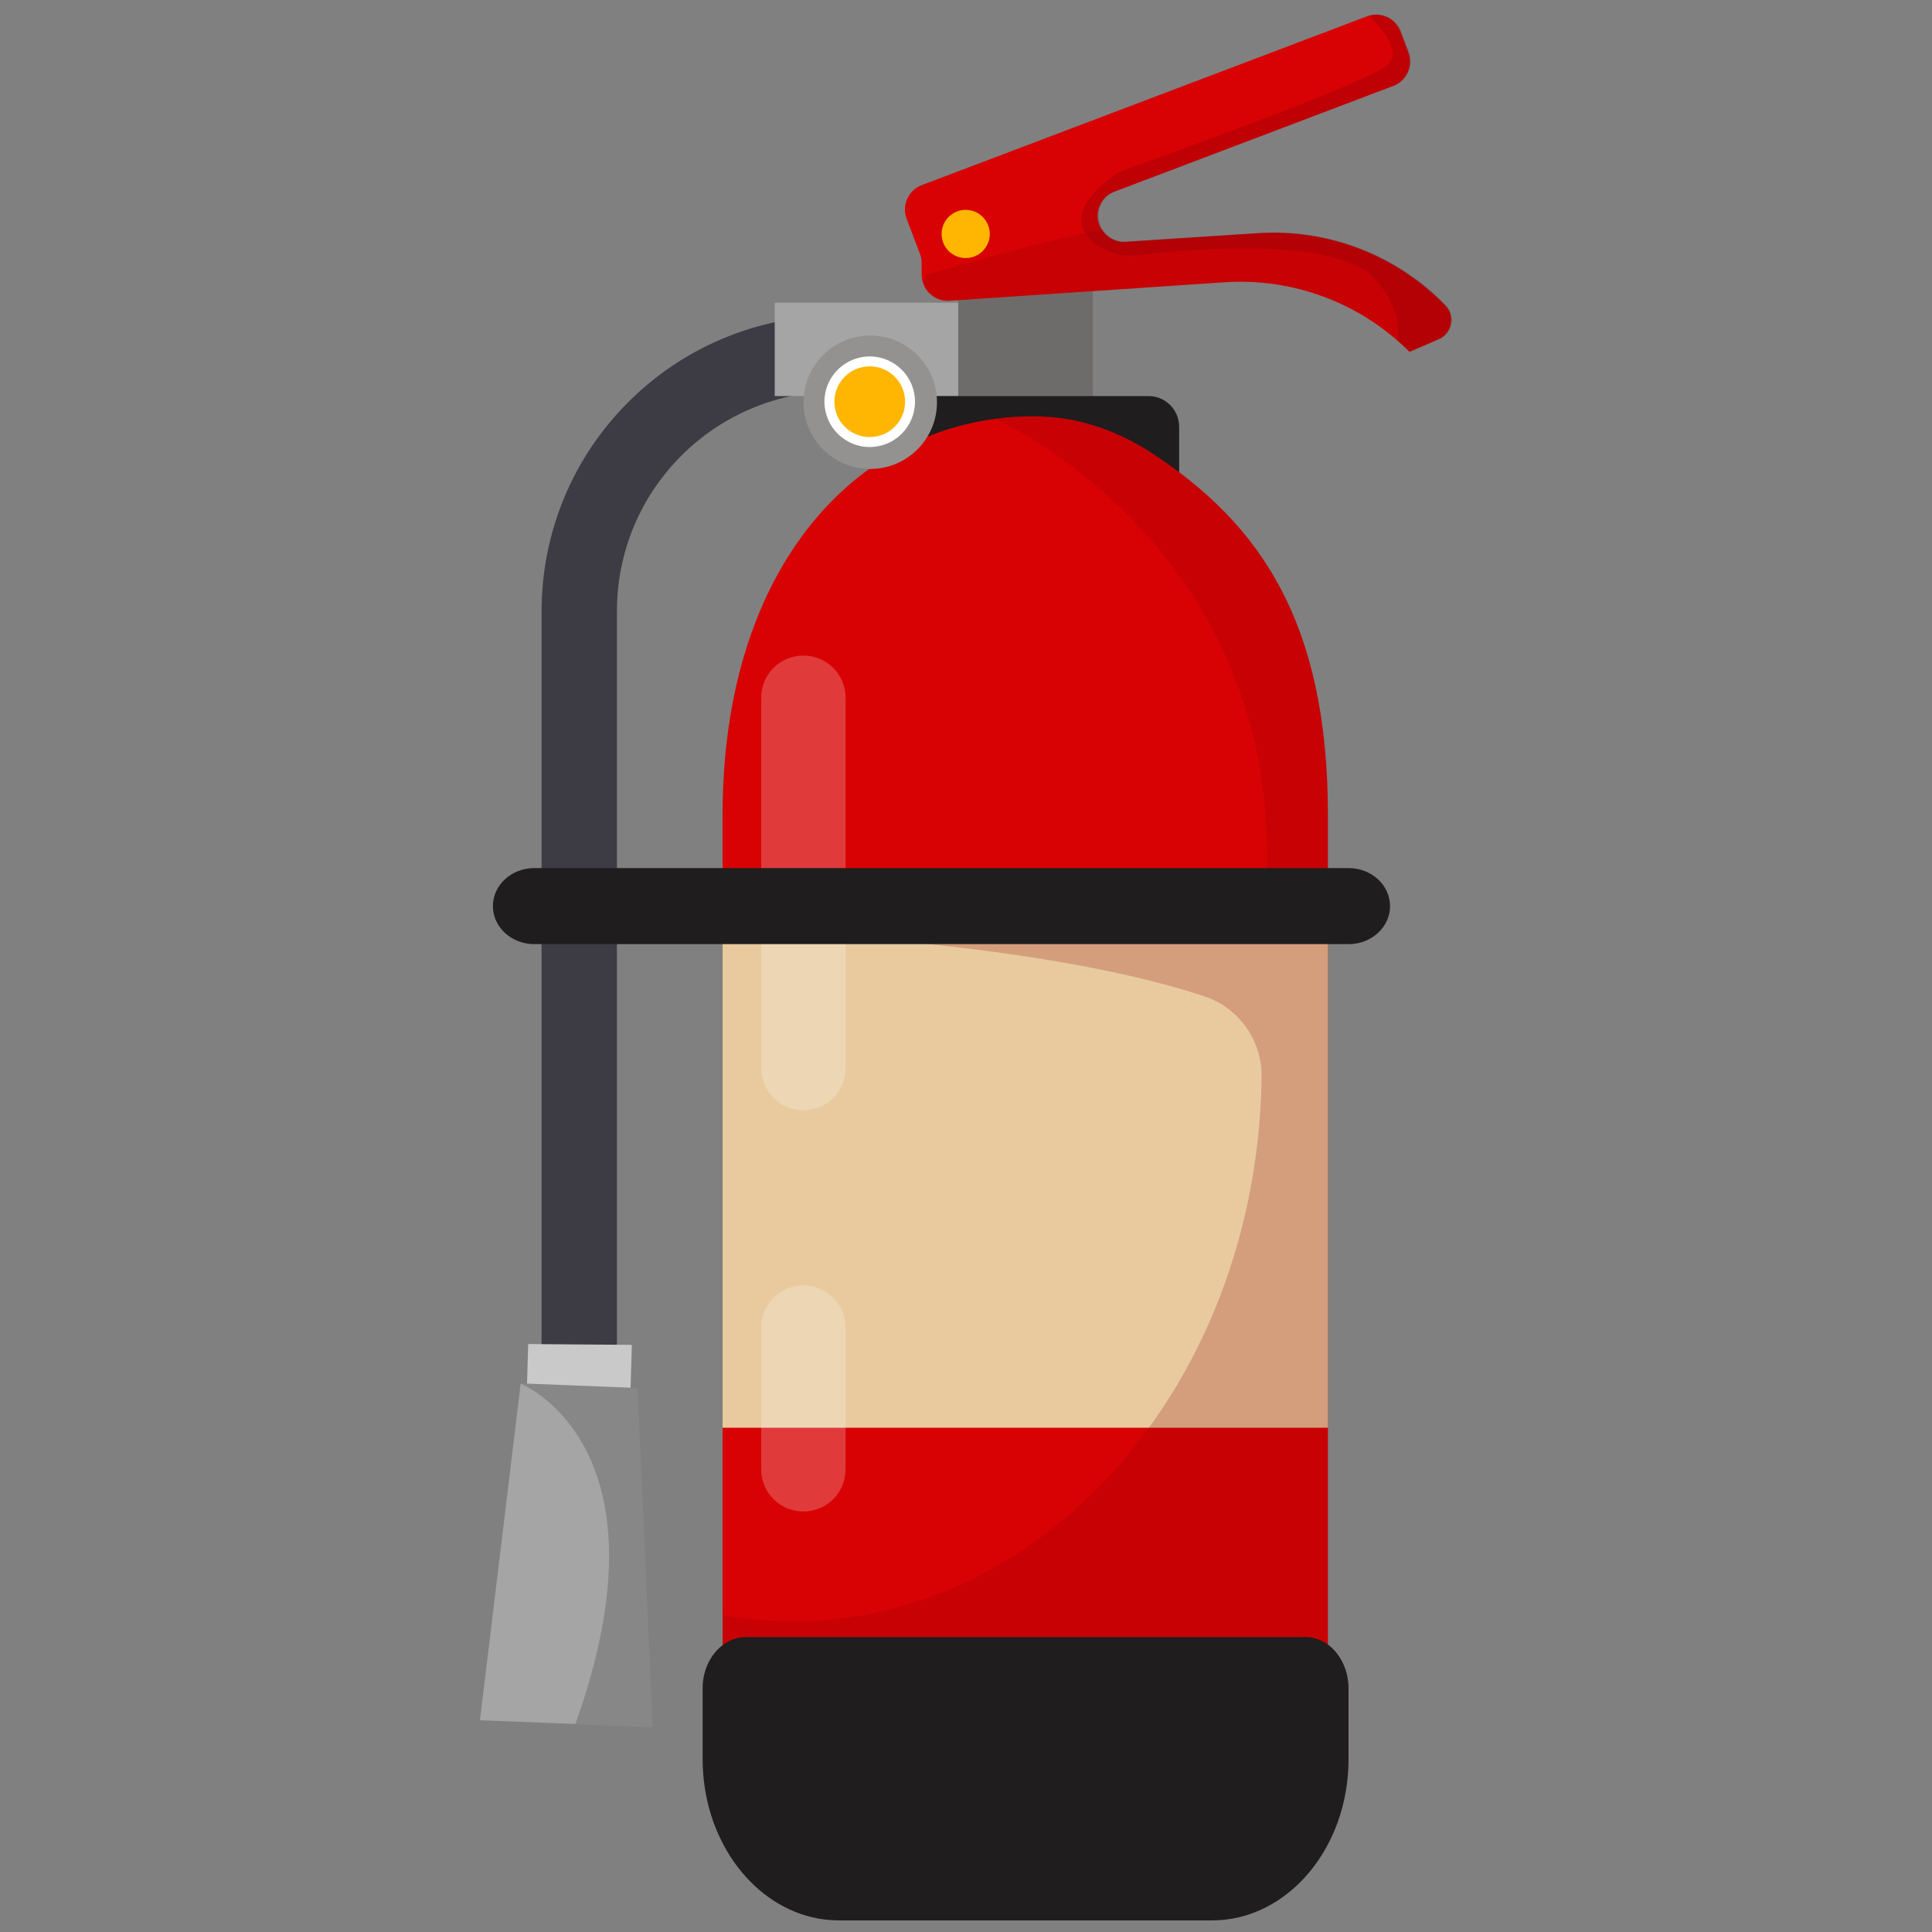 <svg width="40" height="40" viewBox="0 0 40 40" fill="none" xmlns="http://www.w3.org/2000/svg">
<rect x="0" y="0" width="40" height="40" fill="#808080" stroke="none"/>
<path d="M11.984 31.639C11.555 31.633 11.213 31.276 11.213 30.847V12.657C11.213 11.831 11.376 11.029 11.694 10.273C12.002 9.544 12.444 8.889 13.007 8.327C13.569 7.764 14.224 7.323 14.953 7.015C15.709 6.695 16.511 6.533 17.337 6.533H17.996C18.425 6.533 18.782 6.875 18.788 7.304C18.793 7.739 18.442 8.093 18.008 8.093H17.369C16.151 8.093 14.975 8.567 14.113 9.428C13.249 10.291 12.773 11.437 12.773 12.657V30.857C12.773 31.292 12.418 31.644 11.984 31.639Z" fill="#3D3C45"/>
<path d="M16.04 6.267H20.64V8.2H16.04V6.267Z" fill="#A5A5A6"/>
<path d="M19.84 4.2H22.627V10.36H19.84V4.2Z" fill="#939291"/>
<g opacity="0.33">
<path d="M19.84 4.2H22.627V10.36H19.84V4.2Z" fill="#1F1D1D"/>
</g>
<path d="M24.413 8.84V10.387H18.04V8.835C18.04 8.484 18.324 8.2 18.675 8.2H23.779C24.129 8.2 24.413 8.485 24.413 8.837V8.84Z" fill="#1F1D1D"/>
<path d="M27.493 16.876V35.56C27.493 36.064 27.435 36.545 27.325 36.992C26.949 38.539 25.98 39.64 24.845 39.64H17.608C17.328 39.64 17.06 39.573 16.807 39.449C16.383 39.243 16.005 38.875 15.703 38.393C15.243 37.659 14.96 36.661 14.96 35.563V16.876C14.96 14.268 15.673 12.236 16.805 10.84C17.669 9.775 18.777 9.081 20 8.784C20.199 8.736 20.401 8.699 20.605 8.671C20.665 8.663 20.728 8.655 20.789 8.649C20.991 8.628 21.195 8.619 21.4 8.619C21.816 8.619 22.223 8.681 22.617 8.8C23.043 8.929 23.451 9.124 23.84 9.376C26.088 10.843 27.493 12.877 27.493 16.876Z" fill="#D80204"/>
<path d="M14.96 18.267H27.493V29.56H14.96V18.267Z" fill="#E8CA9E"/>
<g opacity="0.22">
<path d="M23.84 9.376C23.452 9.123 23.043 8.927 22.617 8.799C22.224 8.679 21.817 8.617 21.4 8.617C21.195 8.617 20.991 8.627 20.789 8.648C20.728 8.653 20.667 8.663 20.605 8.669C21.435 9.068 26.507 11.769 26.224 18.267C26.209 18.584 26.197 18.909 26.187 19.239H14.541C14.541 19.239 21.096 19.355 24.932 20.627C25.651 20.864 26.131 21.541 26.12 22.299V22.309C26.017 29.231 20.772 34.465 14.965 33.439H14.96V35.575C14.96 36.675 15.243 37.673 15.703 38.408L27.325 37.007C27.433 36.56 27.493 36.079 27.493 35.575V22.281V19.24V16.881C27.495 12.88 26.089 10.843 23.84 9.376Z" fill="#8B0006"/>
</g>
<path d="M29.776 7.025L29.179 7.283C29.091 7.195 28.999 7.109 28.904 7.028C27.924 6.185 26.647 5.756 25.345 5.844L19.659 6.227C19.372 6.247 19.125 6.04 19.087 5.764C19.083 5.739 19.081 5.713 19.081 5.688V5.447C19.081 5.38 19.071 5.316 19.047 5.256L18.771 4.531C18.665 4.251 18.805 3.939 19.084 3.833L28.296 0.34C28.304 0.337 28.312 0.335 28.32 0.332C28.593 0.241 28.891 0.383 28.993 0.655L29.155 1.083C29.26 1.363 29.12 1.675 28.841 1.78L23.071 3.968C22.945 4.016 22.841 4.107 22.781 4.228C22.78 4.231 22.779 4.235 22.777 4.237C22.692 4.413 22.712 4.601 22.803 4.748C22.903 4.911 23.085 5.023 23.301 5.008L26.043 4.831C27.489 4.736 28.907 5.284 29.916 6.324C30.131 6.539 30.057 6.905 29.776 7.025Z" fill="#D80204"/>
<path d="M19.993 5.343C20.269 5.343 20.492 5.119 20.492 4.844C20.492 4.569 20.269 4.345 19.993 4.345C19.718 4.345 19.495 4.569 19.495 4.844C19.495 5.119 19.718 5.343 19.993 5.343Z" fill="#FFB602"/>
<g opacity="0.33">
<path d="M29.791 7.025L29.193 7.283C29.105 7.195 29.013 7.109 28.919 7.028C28.987 6.741 28.933 6.335 28.501 5.812C27.728 4.871 24.592 5.161 23.545 5.285C23.228 5.323 22.907 5.236 22.657 5.035C21.997 4.501 22.709 3.887 23.045 3.647C23.136 3.581 23.233 3.532 23.337 3.495C24.161 3.203 28.491 1.651 28.761 1.312C29.024 0.981 28.471 0.447 28.336 0.328C28.609 0.237 28.907 0.379 29.009 0.651L29.171 1.079C29.276 1.359 29.136 1.671 28.857 1.776L23.087 3.964C22.961 4.012 22.857 4.103 22.797 4.224C22.796 4.227 22.795 4.231 22.793 4.233C22.613 4.603 22.907 5.029 23.317 5.003L26.059 4.825C27.505 4.731 28.923 5.279 29.932 6.319C30.145 6.539 30.072 6.905 29.791 7.025Z" fill="#8B0006"/>
</g>
<path d="M27.92 34.957V36.42C27.92 38.264 26.655 39.76 25.092 39.76H17.373C17.183 39.76 16.995 39.737 16.815 39.695C15.521 39.388 14.547 38.037 14.547 36.416V34.956C14.547 34.575 14.717 34.24 14.972 34.053C15.109 33.952 15.273 33.893 15.448 33.893H27.023C27.197 33.893 27.36 33.952 27.499 34.053C27.749 34.241 27.92 34.576 27.92 34.957Z" fill="#1F1D1D"/>
<g opacity="0.22">
<path d="M29.791 7.025L29.193 7.283C29.105 7.195 29.013 7.109 28.919 7.028C27.939 6.185 26.661 5.756 25.36 5.844L19.673 6.225C19.387 6.245 19.14 6.039 19.101 5.763L19.201 5.687C19.201 5.687 20.973 5.144 22.817 4.741C22.917 4.904 23.1 5.016 23.316 5.001L26.057 4.824C27.504 4.729 28.921 5.277 29.931 6.317C30.145 6.539 30.072 6.905 29.791 7.025Z" fill="#8B0006"/>
</g>
<g opacity="0.22">
<path d="M16.636 22.987H16.631C16.149 22.987 15.76 22.597 15.76 22.116V14.444C15.76 13.963 16.149 13.573 16.631 13.573H16.636C17.117 13.573 17.507 13.963 17.507 14.444V22.116C17.507 22.597 17.117 22.987 16.636 22.987Z" fill="white"/>
</g>
<g opacity="0.22">
<path d="M16.636 31.293H16.631C16.149 31.293 15.76 30.904 15.76 30.423V27.484C15.76 27.003 16.149 26.613 16.631 26.613H16.636C17.117 26.613 17.507 27.003 17.507 27.484V30.423C17.507 30.904 17.117 31.293 16.636 31.293Z" fill="white"/>
</g>
<path d="M18.017 9.709C18.78 9.709 19.399 9.091 19.399 8.328C19.399 7.565 18.78 6.947 18.017 6.947C17.254 6.947 16.636 7.565 16.636 8.328C16.636 9.091 17.254 9.709 18.017 9.709Z" fill="#939291"/>
<path d="M18.007 9.255C18.524 9.255 18.944 8.835 18.944 8.317C18.944 7.8 18.524 7.38 18.007 7.38C17.489 7.38 17.069 7.8 17.069 8.317C17.069 8.835 17.489 9.255 18.007 9.255Z" fill="white"/>
<path d="M18.007 9.049C18.411 9.049 18.739 8.722 18.739 8.317C18.739 7.913 18.411 7.585 18.007 7.585C17.602 7.585 17.275 7.913 17.275 8.317C17.275 8.722 17.602 9.049 18.007 9.049Z" fill="#FFB602"/>
<path d="M13.041 29.213L10.895 29.196L10.936 27.827L13.082 27.844L13.041 29.213Z" fill="#C9C9C9"/>
<path d="M10.78 28.647L10.781 28.641L13.197 28.737L13.517 35.756L11.913 35.693L9.937 35.616L10.78 28.647Z" fill="#A5A5A6"/>
<g opacity="0.22">
<path d="M10.78 28.647V28.641L13.197 28.736L13.519 35.755L11.913 35.692C13.937 30.048 10.924 28.707 10.78 28.647Z" fill="#1F1D1D"/>
</g>
<path d="M27.923 19.547H11.061C10.589 19.547 10.205 19.195 10.205 18.76C10.205 18.325 10.589 17.973 11.061 17.973H27.923C28.395 17.973 28.779 18.325 28.779 18.76C28.779 19.195 28.395 19.547 27.923 19.547Z" fill="#1F1D1D"/>
</svg>
